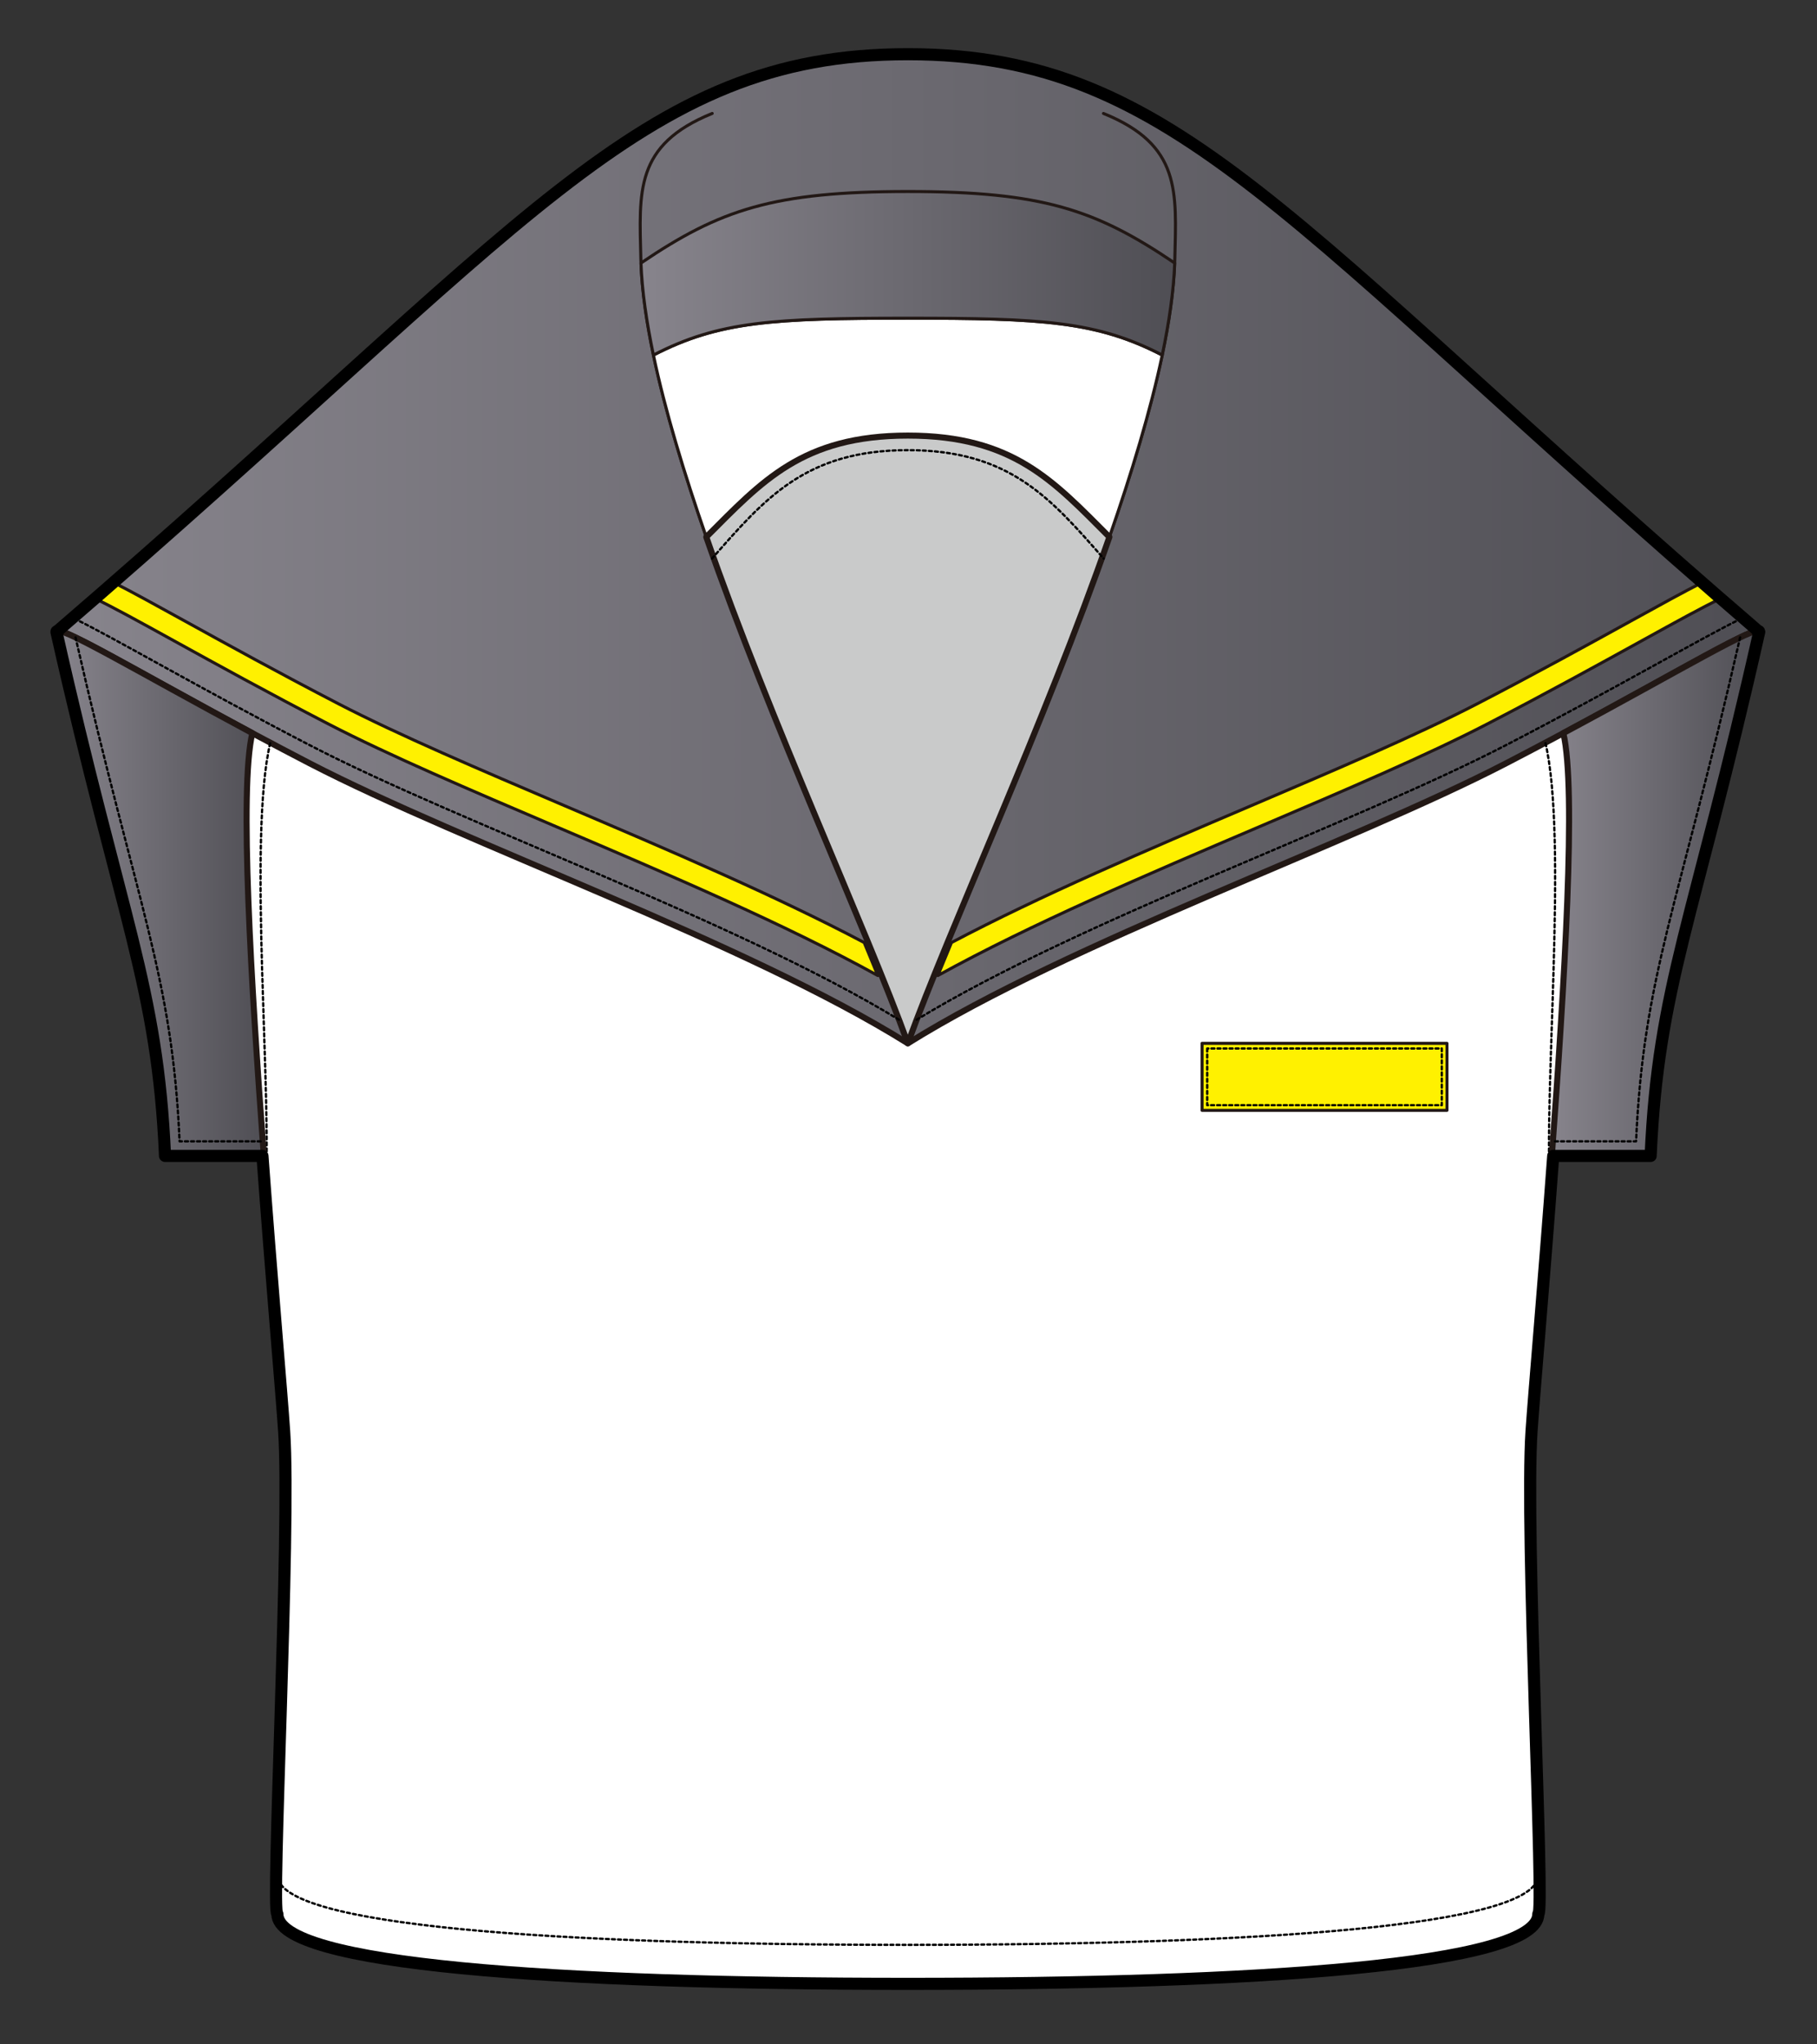 <?xml version="1.0" encoding="utf-8"?>
<!-- Generator: Adobe Illustrator 12.0.0, SVG Export Plug-In . SVG Version: 6.00 Build 51448)  -->
<!DOCTYPE svg PUBLIC "-//W3C//DTD SVG 1.1//EN" "http://www.w3.org/Graphics/SVG/1.1/DTD/svg11.dtd">
<svg  version="1.1" id="レイヤー_1" xmlns="http://www.w3.org/2000/svg" xmlns:xlink="http://www.w3.org/1999/xlink" width="600" height="675" viewBox="0 0 600 675"
	 overflow="visible" enable-background="new 0 0 600 675" xml:space="preserve">
<rect x="0" y="0" width="600" height="675" fill="#333333" stroke="none"/>
<rect fill="none" width="600" height="675"/>
<g>
	<path fill="#FFFFFF" stroke="#221815" stroke-linecap="round" stroke-linejoin="round" d="M516.236,242.063
		c7.496,31.879-8.314,198.005-10.507,230.528c-2.193,32.525,4.419,159.368,2.242,159.368c0,16.963-93.117,23.066-208.192,23.066
		c-115.075,0-208.192-6.104-208.192-23.066c-2.177,0,4.435-126.843,2.242-159.368c-2.192-32.523-18.001-198.649-10.506-230.528
		c5.868,3.136,12.48,6.631,18.891,9.952c51.451,26.653,144.131,59.088,197.565,92.471c53.433-33.383,146.116-65.817,197.566-92.471
		C502.637,249.274,511.311,244.685,516.236,242.063z"/>
	<linearGradient id="XMLID_5_" gradientUnits="userSpaceOnUse" x1="18.635" y1="181.191" x2="580.924" y2="181.191">
		<stop  offset="0" style="stop-color:#87848C"/>
		<stop  offset="1" style="stop-color:#4F4E54"/>
	</linearGradient>
	<path fill="url(#XMLID_5_)" stroke="#221815" stroke-width="2" stroke-linecap="round" stroke-linejoin="round" d="M299.78,17.896
		c88.863,0,125.449,56.779,281.144,190.75c0-3.475-34.462,17.924-83.578,43.369c-51.45,26.653-144.133,59.088-197.566,92.471
		c-53.434-33.383-146.114-65.817-197.565-92.471c-49.117-25.445-83.58-46.844-83.58-43.369
		C174.331,74.676,210.917,17.896,299.78,17.896z"/>
	<path fill="none" stroke="#221815" stroke-linecap="round" stroke-linejoin="round" d="M235.179,37.458
		c-25.653,10.394-24.083,25.818-23.561,48.016c1.561,66.596,66.607,199.5,88.162,259.013"/>
	<path fill="none" stroke="#221815" stroke-linecap="round" stroke-linejoin="round" d="M364.38,37.458
		c25.655,10.394,24.083,25.818,23.563,48.016c-1.562,66.596-66.608,199.5-88.163,259.013"/>
	
		<rect x="396.934" y="344.486" fill="#FFF100" stroke="#221815" stroke-linecap="round" stroke-linejoin="round" width="80.878" height="22.128"/>
	<path fill="none" stroke="#000000" stroke-width="0.75" stroke-linecap="round" stroke-linejoin="round" stroke-dasharray="1" d="
		M398.637,346.19c0,2.661,0,16.06,0,18.721c3.196,0,74.276,0,77.472,0c0-2.661,0-16.06,0-18.721
		C472.913,346.19,401.833,346.19,398.637,346.19z"/>
	<path fill="none" stroke="#000000" stroke-width="0.75" stroke-linecap="round" stroke-linejoin="round" stroke-dasharray="1" d="
		M507.972,619.083c0,16.962-93.117,23.066-208.192,23.066c-115.075,0-208.192-6.104-208.192-23.066"/>
	<path fill="none" stroke="#000000" stroke-width="0.75" stroke-linecap="round" stroke-linejoin="round" stroke-dasharray="1" d="
		M87.598,394.169c2.438-32.526-5.842-117.07,1.652-148.95"/>
	<path fill="none" stroke="#000000" stroke-width="0.75" stroke-linecap="round" stroke-linejoin="round" stroke-dasharray="1" d="
		M511.963,394.169c-2.439-32.526,5.842-117.07-1.652-148.95"/>
	<linearGradient id="XMLID_6_" gradientUnits="userSpaceOnUse" x1="512.443" y1="294.968" x2="580.924" y2="294.968">
		<stop  offset="0" style="stop-color:#87848C"/>
		<stop  offset="1" style="stop-color:#4F4E54"/>
	</linearGradient>
	<path fill="url(#XMLID_6_)" stroke="#221815" stroke-width="2" stroke-linecap="round" stroke-linejoin="round" d="M512.443,381.65
		c4.158-56.772,8.163-121,3.793-139.587c38.223-20.483,64.688-36.397,64.688-33.417c-21.471,95.496-33.359,116.746-35.856,173.004
		H512.443z"/>
	<linearGradient id="XMLID_7_" gradientUnits="userSpaceOnUse" x1="18.635" y1="294.968" x2="87.115" y2="294.968">
		<stop  offset="0" style="stop-color:#87848C"/>
		<stop  offset="1" style="stop-color:#4F4E54"/>
	</linearGradient>
	<path fill="url(#XMLID_7_)" stroke="#221815" stroke-width="2" stroke-linecap="round" stroke-linejoin="round" d="M87.115,381.65
		c-4.158-56.772-8.162-121-3.791-139.587c-38.225-20.483-64.689-36.397-64.689-33.417c21.471,95.496,33.36,116.746,35.859,173.004
		H87.115z"/>
	<path fill="#FFFFFF" stroke="#221815" stroke-linecap="round" stroke-linejoin="round" d="M233.223,177.307
		c-7.38-21.209-13.62-41.885-17.452-60.073c21.65-11.202,39.695-12.174,84.009-12.174s62.358,0.972,84.008,12.174
		c-3.832,18.188-10.073,38.864-17.449,60.073c-18.396-18.395-31.716-33.488-66.559-33.488
		C264.936,143.818,251.616,158.912,233.223,177.307z"/>
	<path fill="#C9CACA" stroke="#221815" stroke-width="2" stroke-linecap="round" stroke-linejoin="round" d="M299.78,344.486
		c-13.762-37.994-45.182-105.71-66.557-167.18c18.394-18.395,31.713-33.488,66.557-33.488c34.843,0,48.164,15.094,66.559,33.488
		C344.961,238.752,313.533,306.512,299.78,344.486z"/>
	<path fill="none" stroke="#000000" stroke-width="0.75" stroke-linecap="round" stroke-linejoin="round" stroke-dasharray="1" d="
		M235.097,184.443c17.458-19.865,31.033-35.816,64.683-35.816c33.648,0,47.223,15.95,64.683,35.815"/>
	<linearGradient id="XMLID_8_" gradientUnits="userSpaceOnUse" x1="211.66" y1="90.233" x2="387.9" y2="90.233">
		<stop  offset="0" style="stop-color:#87848C"/>
		<stop  offset="1" style="stop-color:#4F4E54"/>
	</linearGradient>
	<path fill="url(#XMLID_8_)" stroke="#221815" stroke-linecap="round" stroke-linejoin="round" d="M215.771,117.233
		c-2.296-10.981-3.789-21.389-4.111-30.38c26.089-17.688,43.806-23.62,88.12-23.62s62.031,5.932,88.121,23.62
		c-0.324,8.991-1.816,19.399-4.112,30.38c-21.65-11.202-39.694-12.174-84.008-12.174S237.421,106.031,215.771,117.233z"/>
	<path fill="none" stroke="#000000" stroke-width="0.75" stroke-linecap="round" stroke-linejoin="round" stroke-dasharray="1" d="
		M24.943,210.453c20.526,89.9,31.92,111.454,34.36,166.389h27.459"/>
	<path fill="none" stroke="#000000" stroke-width="0.75" stroke-linecap="round" stroke-linejoin="round" stroke-dasharray="1" d="
		M296.864,336.68c-53.831-32.749-144.121-64.5-194.649-90.675c-36.838-19.083-65.433-35.891-77.426-41.637"/>
	<path fill="none" stroke="#000000" stroke-width="0.75" stroke-linecap="round" stroke-linejoin="round" stroke-dasharray="1" d="
		M574.611,210.453c-20.523,89.9-31.918,111.454-34.357,166.389h-27.461"/>
	<path fill="none" stroke="#000000" stroke-width="0.75" stroke-linecap="round" stroke-linejoin="round" stroke-dasharray="1" d="
		M302.69,336.68c53.831-32.749,144.122-64.5,194.649-90.675c36.838-19.083,65.434-35.891,77.428-41.637"/>
	<path fill="#FFF100" stroke="#221815" stroke-linecap="round" stroke-linejoin="round" d="M289.867,322.104
		c-30.819-17.024-69.056-33.325-106.229-49.172c-28.369-12.094-55.165-23.517-75.204-33.897
		c-19.793-10.254-37.061-19.778-50.935-27.431c-11.869-6.546-20.083-11.077-26.131-13.969l6.087-5.305
		c5.872,2.953,13.391,7.1,23.64,12.753c13.831,7.628,31.042,17.122,50.763,27.339c19.791,10.25,46.459,21.62,74.712,33.665
		c34.165,14.564,69.223,29.509,98.798,45.127L289.867,322.104z"/>
	<path fill="#FFF100" stroke="#221815" stroke-linecap="round" stroke-linejoin="round" d="M309.695,322.104
		c30.818-17.024,69.055-33.325,106.229-49.172c28.369-12.094,55.165-23.517,75.204-33.897
		c19.794-10.254,37.061-19.778,50.935-27.431c11.869-6.546,20.083-11.077,26.131-13.969l-6.088-5.305
		c-5.871,2.953-13.391,7.1-23.64,12.753c-13.831,7.628-31.042,17.122-50.764,27.339c-19.79,10.25-46.459,21.62-74.712,33.665
		c-34.164,14.564-69.223,29.509-98.798,45.127L309.695,322.104z"/>
	<path fill="none" stroke="#000000" stroke-width="4" stroke-linecap="round" stroke-linejoin="round" d="M512.896,381.65h32.171
		c2.497-56.258,14.386-77.508,35.856-173.004c0-0.099-0.035-0.174-0.092-0.231c-0.032-0.034-0.088-0.049-0.139-0.07
		c-0.034-0.013-0.063-0.032-0.107-0.04c-0.029-0.006-0.05-0.019-0.084-0.022c0.008,0.007,0.016,0.014,0.023,0.021
		c-0.078-0.009-0.159-0.015-0.262-0.008c0.081-0.005,0.172-0.018,0.238-0.013C425.166,74.575,388.561,17.896,299.78,17.896
		c-88.782,0-125.387,56.678-280.722,190.386c0.064-0.005,0.158,0.008,0.238,0.013c-0.102-0.007-0.183-0.001-0.261,0.008
		c0.008-0.007,0.015-0.013,0.023-0.021c-0.034,0.003-0.056,0.016-0.084,0.022c-0.045,0.008-0.073,0.027-0.109,0.04
		c-0.048,0.021-0.105,0.037-0.136,0.07c-0.058,0.058-0.093,0.132-0.093,0.231c21.471,95.496,33.36,116.746,35.859,173.004h32.17
		c2.972,40.594,6.252,77.382,7.167,90.941c2.193,32.525-4.419,159.368-2.242,159.368c0,16.963,93.117,23.066,208.192,23.066
		c115.075,0,208.192-6.104,208.192-23.066c2.177,0-4.436-126.843-2.242-159.368C506.644,459.032,509.925,422.244,512.896,381.65z"/>
</g>
</svg>
